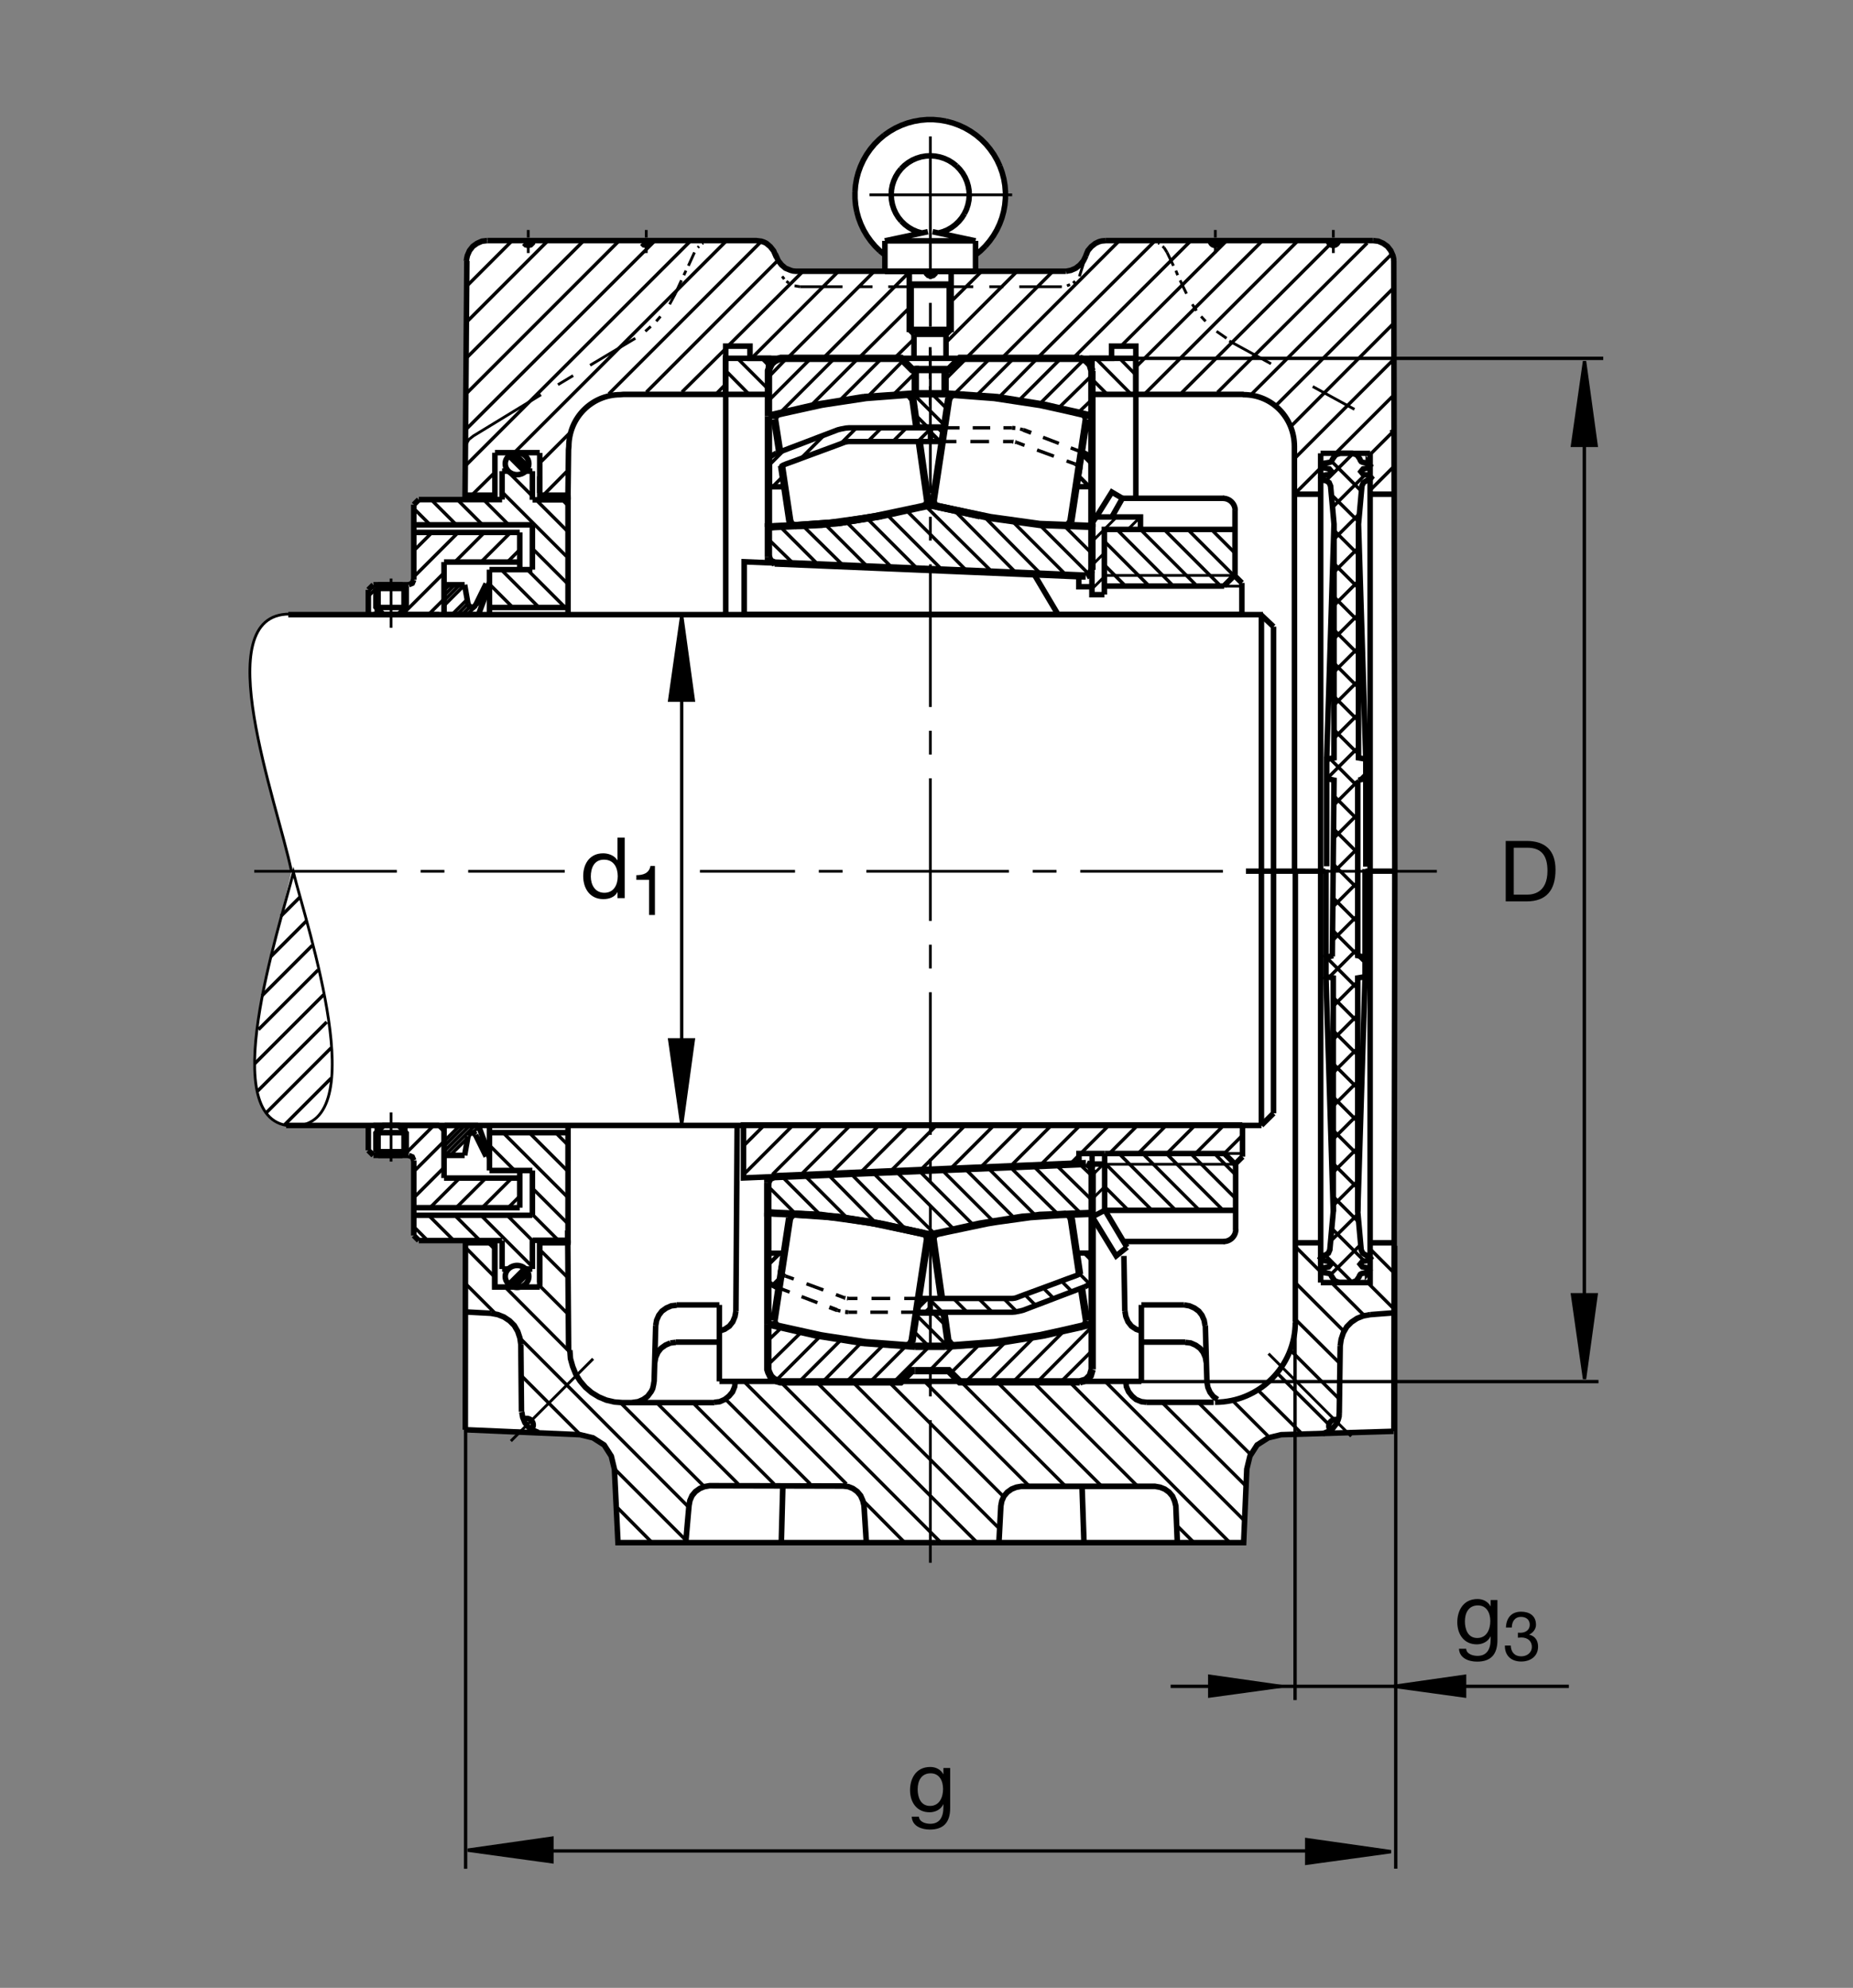 <?xml version="1.0" encoding="utf-8"?>
<!-- Generator: Adobe Illustrator 22.1.0, SVG Export Plug-In . SVG Version: 6.00 Build 0)  -->
<svg version="1.1" id="Ebene_1" xmlns="http://www.w3.org/2000/svg" xmlns:xlink="http://www.w3.org/1999/xlink" x="0px" y="0px"
	 viewBox="0 0 779.529 836.218" style="enable-background:new 0 0 779.529 836.218;" xml:space="preserve">
<rect x="0" y="0" width="779.529" height="836.218" fill="#808080" stroke="none"/>
<style type="text/css">
	.st0{fill:none;}
	.st1{fill:#FFFFFF;}
	.st2{fill-rule:evenodd;clip-rule:evenodd;stroke:#000000;stroke-width:1.165;stroke-miterlimit:10;}
	.st3{fill:none;stroke:#000000;stroke-width:1.165;stroke-miterlimit:10;}
	.st4{fill:none;stroke:#000000;stroke-width:2.329;stroke-miterlimit:10;}
	.st5{fill:none;stroke:#000000;stroke-width:1.165;stroke-miterlimit:10.433;}
	.st6{fill:none;stroke:#000000;stroke-width:2.33;stroke-miterlimit:10.433;}
	.st7{fill:none;stroke:#000000;stroke-width:1.165;stroke-miterlimit:10.433;stroke-dasharray:20,20;}
	.st8{fill:none;stroke:#000000;stroke-width:1.178;stroke-miterlimit:10;}
	.st9{fill:none;stroke:#000000;stroke-width:1.165;stroke-miterlimit:10.433;stroke-dasharray:60,10,10,10;}
	.st10{fill:none;stroke:#000000;stroke-width:2.356;stroke-miterlimit:10;}
	.st11{fill:none;stroke:#000000;stroke-width:2.268;stroke-miterlimit:10.433;}
	.st12{fill:none;stroke:#000000;stroke-width:2.33;stroke-miterlimit:3.864;}
	.st13{fill:none;stroke:#000000;stroke-width:1.165;stroke-miterlimit:10;stroke-dasharray:60,10,10,10;}
	.st14{fill:none;stroke:#000000;stroke-width:0;stroke-miterlimit:10;}
	.st15{fill:none;stroke:#000000;stroke-width:1.417;stroke-miterlimit:3.864;}
	.st16{stroke:#000000;stroke-width:1.417;stroke-miterlimit:3.864;}
	.st17{fill:none;stroke:#000000;stroke-width:3.107;stroke-miterlimit:10;}
	.st18{fill:none;stroke:#000000;stroke-width:2.268;stroke-miterlimit:3.864;}
	.st19{fill:none;stroke:#000000;stroke-width:1.417;stroke-miterlimit:10;}
	.st20{fill:none;stroke:#000000;stroke-width:1.7;stroke-miterlimit:10;}
	.st21{fill:none;stroke:#000000;stroke-width:1.701;stroke-miterlimit:10;stroke-dasharray:60,10,10,10;}
	.st22{fill:none;stroke:#000000;stroke-width:1.701;stroke-miterlimit:10;}
	.st23{fill:none;stroke:#000000;stroke-width:2.268;stroke-miterlimit:10;}
	.st24{fill:none;stroke:#000000;stroke-width:1.417;stroke-miterlimit:10.433;}
</style>
<polygon class="st0" points="0,0 779.529,0 779.529,836.218 0,836.218 0,0 "/>
<path class="st1" d="M121.699,258.054c-34.834,0-5.044,79.766,0.903,108.652c-5.48,25.547-31.945,106.358,0.157,106.358
	l-2.092,0.039l34.522,0.361v10.616l2.124,2.119h14.863l1.487,0.635l0.637,1.484v31.163l2.121,2.089h19.48l-0.171,79.609l48.191,2.08
	l5.454,1.319l4.7,3.008l3.007,4.697l1.316,5.449l1.504,30.947h131.607h131.599l1.318-30.947l1.318-5.449l3.008-4.697l4.698-3.008
	l5.449-1.319l47.373-1.416l0.411-80.273l0.019-311.623l-0.469-100.408v-0.869c-0.088-0.581-0.352-1.468-0.352-1.468l-0.888-2.041
	l-1.407-1.787l-1.787-1.277l-2.041-0.893l-2.227-0.254l-112.549,0.024l-1.582,0.132c-0.479,0.098-1.201,0.337-1.201,0.337
	l-1.416,0.654l-1.787,1.404l-1.406,1.66l-0.888,2.168l-0.498,1.111c-0.166,0.427-0.527,1.06-0.527,1.06l-1.406,1.657l-1.787,1.404
	l-2.041,0.896l-2.168,0.381h-37.88l0.01-6.677l4.345-3.543l3.545-4.866l2.676-4.981l1.66-6.499l0.566-5.293l-0.948-7.422
	l-2.128-5.715l-2.324-4.656l-4.336-4.905l-5.4-4.336l-4.453-2.302l-5.703-1.662l-6.111-0.876l-7.253,0.979l-5.777,1.582
	l-5.725,3.276l-4.834,4.109l-3.645,4.93l-2.894,5.622l-1.813,6.917l-0.047,4.424l-0.054,4.438l1.067,4.715l1.809,4.502l2.729,4.951
	l4.568,4.8l2.336,1.77l0.008,6.718H334.7l-0.063-0.004l-1.082-0.101c-0.403-0.092-1.026-0.276-1.026-0.276l-2.171-0.896
	l-1.658-1.404l-1.404-1.787l-0.893-2.041h-0.127l-0.893-2.041l-1.404-1.787l-1.66-1.404c0,0-0.591-0.332-0.991-0.493l-1.18-0.391
	l-2.168-0.263H204.844l-2.168,0.254l-2.044,0.893l-1.784,1.277l-1.404,1.787l-0.894,2.041c0,0-0.173,1.392-0.227,2.298
	l-0.767,100.447l-19.443-0.042l-2.124,2.122v31.584l-0.637,1.487l-1.487,0.637h-14.863l-2.124,2.122l0.027,10.371
	C154.905,258.228,121.916,258.054,121.699,258.054L121.699,258.054z"/>
<polygon class="st2" points="586.643,185.796 586.008,182.714 586.643,185.796 "/>
<polygon class="st2" points="585.881,182.458 585.638,181.94 585.881,182.458 "/>
<polygon class="st2" points="585.452,181.492 585.071,180.852 585.452,181.492 "/>
<polygon class="st2" points="515.989,142.302 511.77,139.367 515.989,142.302 "/>
<line class="st3" x1="507.18" y1="135.156" x2="505.266" y2="133.115"/>
<polygon class="st2" points="503.352,130.69 501.565,128.01 503.352,130.69 "/>
<polygon class="st2" points="456.819,107.597 454.094,116.27 456.819,107.597 "/>
<line class="st3" x1="452.307" y1="118.31" x2="451.409" y2="119.077"/>
<polygon class="st2" points="450.139,119.714 448.86,120.224 450.139,119.714 "/>
<polygon class="st2" points="483.186,101.211 485.618,101.467 483.186,101.211 "/>
<polygon class="st2" points="487.268,102.233 487.786,102.487 487.268,102.233 "/>
<path class="st3" d="M489.055,103.635l0.645,0.513 M489.7,104.148l1.27,2.041"/>
<polygon class="st2" points="336.563,120.607 334.266,120.224 336.563,120.607 "/>
<line class="st3" x1="331.841" y1="119.077" x2="330.82" y2="118.31"/>
<polygon class="st2" points="329.927,117.419 329.033,116.27 329.927,117.419 "/>
<polygon class="st2" points="300.064,101.211 297.639,101.467 300.064,101.211 "/>
<polygon class="st2" points="295.852,102.233 295.342,102.487 295.852,102.233 "/>
<polygon class="st2" points="294.065,103.635 293.555,104.148 294.065,103.635 "/>
<polygon class="st2" points="284.111,123.542 281.689,128.01 284.111,123.542 "/>
<line class="st3" x1="277.859" y1="133.115" x2="276.072" y2="135.156"/>
<polygon class="st2" points="273.775,137.324 271.479,139.367 273.775,137.324 "/>
<path class="st3" d="M391.563,120.607h-17.866 M367.061,120.607h-5.999 M354.426,120.607h-17.864 M292.151,106.189l-2.551,5.613
	 M288.579,113.845l-0.893,1.914 M286.665,117.927l-2.553,5.616 M271.863,106.442v-3.062 M271.863,102.104v-1.021 M271.863,99.934
	v-3.191 M267.268,142.302l-19.016,11.358 M241.106,157.998l-6.379,3.83 M222.219,106.442v-3.062 M222.219,102.104v-1.021
	 M222.219,99.934v-3.191 M391.563,120.607h17.864 M416.194,120.607h5.869 M428.821,120.607h17.871 M490.969,106.189l2.686,5.613
	 M494.671,113.845l0.771,1.914 M496.457,117.927l2.686,5.616 M511.262,106.442v-3.062 M511.262,102.104v-1.021 M511.262,99.934
	v-3.191 M560.901,106.442v-3.062 M560.901,102.104v-1.021 M560.901,99.934v-3.191"/>
<path class="st4" d="M305.296,150.725v15.186 M121.277,258.559h410.054 M227.07,207.385v-7.019 M477.835,165.91h-18.457v-15.186
	h18.457V165.91L477.835,165.91z M456.77,107.592l0.898-2.171l1.406-1.66l1.777-1.401l1.426-0.657c0,0,0.722-0.237,1.201-0.334
	l1.573-0.134 M577.668,101.211l2.168,0.256l2.041,0.894l1.787,1.274l1.396,1.787l0.898,2.041c0,0,0.254,0.889,0.352,1.467v0.871
	 M204.919,101.211l-2.171,0.256l-2.041,0.894l-1.785,1.274l-1.406,1.787l-0.892,2.041c0,0-0.361,1.384-0.415,2.29 M576.409,207.898
	h10.293 M273.901,101.211l-0.254,1.022l-0.764,0.765l-1.02,0.256l-1.023-0.256l-0.764-0.765 M224.263,101.211l-0.257,1.022
	l-0.767,0.765l-1.02,0.256l-1.021-0.256l-0.764-0.765 M448.382,114.128l2.138-0.41l2.041-0.894l1.788-1.406l1.406-1.658
	c0,0,0.352-0.63,0.527-1.057l0.537-1.075 M326.479,107.592v0.127 M555.549,207.898h-10.967 M577.61,101.211H465.071 M456.77,107.592
	v0.127 M448.352,114.101h-56.79 M586.341,109.76l0.439,256.482 M195.835,208.317h12.373 M227.07,190.412h-18.862"/>
<path class="st5" d="M121.775,258.315c-34.834,0-5.136,79.169,0.811,108.059"/>
<path class="st4" d="M305.296,165.91h17.986v-15.186h-17.986V165.91L305.296,165.91z M196.396,109.76l-0.767,100.447"/>
<polyline class="st3" points="195.967,187.229 197.195,184.919 199.16,183.371 227.578,166.04 "/>
<path class="st4" d="M477.835,209.587v-44.272 M195.745,601.423l0.061-79.707 M208.093,523.747v17.666h18.997 M227.09,539.539
	v-17.823 M238.813,517.625l0.396,50.352 M219.111,565.593l0.264,28.301 M300.527,590.036h-38.774 M275.184,581.365l0.656-23.77
	 M284.243,564.558h18.383 M309.585,551.56l0.525-79.161 M284.639,548.933h17.988 M302.627,548.933v32.168 M302.656,581.101h177.503
	 M480.159,581.101v-32.168 M576.409,553.024l10.371-0.791 M563.802,566.159l-0.391,28.301 M482.395,589.899h28.203 M507.737,581.365
	l-0.664-23.77 M498.674,564.558h-18.516 M498.147,548.933h-17.988 M206.507,552.458l-10.495-0.567 M284.639,549.06l-2.234,0.263
	l-2.1,0.918l-1.839,1.318l-1.316,1.709l-0.918,2.099l-0.393,2.227 M275.127,581.267l-0.183,1.211l-0.368,1.65l-0.608,1.221
	l-1.54,2.05l-1.841,1.318l-2.1,0.918l-3.008,0.42 M300.527,589.899l2.229-0.263l2.102-0.918l1.839-1.445l1.445-1.709l0.918-2.227
	l0.264-2.236 M302.627,559.958l2.232-0.782l1.97-1.318l1.445-1.835l0.918-2.237l0.393-2.227 M284.243,564.685l-2.232,0.263
	 M282.012,564.948l-2.102,0.918l-1.839,1.318l-1.313,1.709l-0.918,2.099l-0.396,2.227 M226.465,602.565l-2.232-0.927l-1.967-1.309
	l-1.445-1.836l-0.918-2.237l-0.396-2.236 M219.111,565.593l-0.393-2.763l-0.918-2.754l-1.445-2.49l-1.967-1.973l-2.366-1.582
	l-2.625-1.045l-2.89-0.527 M473.596,581.101l0.263,2.236l0.918,2.1l1.445,1.836l1.699,1.445l2.237,0.918l2.236,0.263
	 M507.473,573.22l-0.4-2.227l-0.908-2.099l-1.318-1.709l-1.836-1.318l-2.1-0.918l-2.236-0.263 M506.946,557.595l-0.391-2.227
	l-0.918-2.099l-1.318-1.709l-1.836-1.318l-2.1-0.918l-2.217-0.391 M480.188,559.958l-2.236-0.782l-1.963-1.318l-1.445-1.835
	l-0.927-2.237l-0.391-2.227 M507.737,581.365l0.39,2.227l0.918,2.109l1.318,1.699l1.836,1.318 M556.448,603.122l2.236-0.918
	l1.972-1.308l1.435-1.846c0,0,0.263-0.41,0.41-0.684l0.459-1.181l0.362-1.328l0.078-1.406 M563.802,566.159l0.4-2.763l0.918-2.754
	l1.445-2.5l1.963-1.972l2.363-1.573l2.627-1.045l2.891-0.527 M261.914,590.036l-3.416-0.263l-3.413-0.791l-3.152-1.318l-3.02-1.836
	l-2.627-2.237l-2.231-2.617l-1.839-2.891l-1.314-3.282l-0.918-3.281l-0.263-3.545 M195.83,522.8h12.263 M227.09,522.8h11.723
	 M530.706,473.435H120.373"/>
<path class="st6" d="M544.924,556.11c0,18.643-15.117,33.76-33.76,33.76"/>
<line class="st7" x1="517.141" y1="143.44" x2="583.909" y2="179.897"/>
<path class="st4" d="M389.521,114.101l0.254,1.02l0.767,0.764l1.021,0.254l1.018-0.254l0.771-0.764l0.254-1.02l-0.254,1.02
	l-0.771,0.764 M305.296,165.91H262.19l-1.213,0.115c-12.026,0-21.675,9.753-21.675,21.783l-0.134,1.331l-0.229,19.179H227.07
	 M305.296,258.559V145.62h10.21v5.105H467.62v-5.105h10.215v20.29h45.039l0.293,0.115c12.032,0,21.367,9.753,21.367,21.783
	l0.048,178.435 M391.563,114.101h-56.787l-0.063-0.005l-1.079-0.1c-0.406-0.093-1.028-0.279-1.028-0.279l-2.17-0.894l-1.658-1.406
	l-1.403-1.785l-0.894-2.041h-0.127l-0.893-2.044l-1.404-1.787l-1.66-1.401c0,0-0.59-0.332-0.991-0.493l-1.179-0.393l-2.168-0.263
	H205.015"/>
<path class="st6" d="M513.352,101.198c0,1.133-1.026,2.048-2.148,2.048c-1.133,0-2.051-0.915-2.051-2.048 M563.01,101.198
	c0,1.133-1.016,2.048-2.148,2.048s-2.051-0.915-2.051-2.048"/>
<line class="st8" x1="533.655" y1="569.44" x2="568.43" y2="604.206"/>
<path class="st6" d="M559.69,601.667c-0.38-0.479-0.684-1.084-0.684-1.739c0-1.543,1.241-2.783,2.784-2.783
	c0.38,0,0.742,0.078,1.074,0.214"/>
<line class="st8" x1="249.507" y1="571.599" x2="214.912" y2="606.198"/>
<path class="st6" d="M223.65,601.198c0.383-0.479,0.684-1.084,0.684-1.738c0-1.543-1.245-2.784-2.78-2.784
	c-0.384,0-0.747,0.078-1.079,0.215"/>
<line class="st9" x1="604.456" y1="366.518" x2="294.453" y2="366.518"/>
<path class="st4" d="M555.628,539.539h20.762V190.93 M473.196,551.56l-0.391-23.223 M576.409,522.8h10.371 M586.78,366.555
	l-0.401,235.542"/>
<line class="st6" x1="544.924" y1="555.983" x2="544.924" y2="366.555"/>
<path class="st4" d="M545.13,522.8h10.498 M555.589,190.695v348.843"/>
<path class="st10" d="M456.008,648.845l-0.81-23.604 M328.691,648.845l0.635-23.857"/>
<polyline class="st4" points="586.302,602.097 538.977,603.523 533.528,604.841 528.831,607.849 525.823,612.546 524.505,617.995 
	523.186,648.943 391.582,648.943 259.978,648.943 258.474,617.995 257.159,612.546 254.15,607.849 249.451,604.841 243.999,603.523 
	195.806,601.443 "/>
<path class="st10" d="M420.257,648.425l0.782-14.902l0.39-2.071l0.908-2.07l1.426-1.679l1.807-1.299l1.943-0.772l2.197-0.391h56.152
	l2.197,0.391l1.943,0.772l1.807,1.299l1.426,1.679l0.909,2.07l0.517,2.071l0.615,15.107 M364.448,648.63l-0.979-15.352l-0.517-2.08
	l-0.906-2.06l-1.423-1.69l-1.812-1.289l-1.941-0.781l-2.2-0.253l-56.15-0.137l-2.199,0.391l-1.941,0.781l-1.809,1.289l-1.423,1.69
	l-0.905,2.06l-0.389,2.08l-1.35,15.352"/>
<line class="st9" x1="391.392" y1="657.399" x2="391.392" y2="54.746"/>
<line class="st3" x1="574.368" y1="535.505" x2="576.018" y2="533.865"/>
<path class="st4" d="M560.891,509.675l-3.086-98.809 M560.168,536.638l0.108,0.41 M574.27,402.656v-37.063 M571.185,509.675
	l3.085-98.809 M557.805,365.776v36.88"/>
<line class="st3" x1="571.594" y1="328.173" x2="574.582" y2="325.188"/>
<path class="st4" d="M561.204,220.515l-3.096,98.806 M560.481,193.547l0.098-0.412 M574.582,327.534v37.06 M571.497,220.515
	l3.085,98.806 M558.108,364.414v-36.88 M571.497,328.173l3.085-0.639v-8.213l-3.085-0.515v-98.291l1.435-16.06l0.615-1.438
	l1.338-0.826l1.133-0.205l0.83-1.03l-0.83-0.925l-2.568-0.515l-0.928-1.13l0.928-1.133l2.158-0.412l0.82-1.028l-0.82-1.03v0.102
	l-2.363-0.413l-0.616-0.307l-0.42-0.618l-0.097-0.412l-1.24-1.748l-1.954-0.722h-2.568h-2.578l-1.953,0.722l-1.24,1.748
	l-0.508,1.031l-0.615,0.307l-2.374,0.413l-0.82,0.928l0.82,1.028l2.159,0.412l0.927,1.133l-0.927,1.13l-2.568,0.515l-0.82,0.925
	l0.82,1.03l1.133,0.205l1.338,0.826l0.615,1.438l1.445,16.06v98.291l-3.096,0.515v8.213l3.096,0.639l-0.723,74.175 M571.185,328.444
	v73.572l3.085,0.639v8.211l-3.085,0.518v98.291l1.435,16.055l0.625,1.445l1.337,0.82l1.133,0.205l0.82,1.026l-0.82,0.927
	l-2.578,0.517l-0.928,1.133l0.928,1.133l2.158,0.41l0.83,1.026l-0.83,1.035V535.3l-2.363,0.411l-0.616,0.313l-0.41,0.615
	l-0.107,0.41l-1.231,1.748l-1.963,0.723h-2.568h-2.579l-1.953-0.723l-1.23-1.748l-0.518-1.025l-0.615-0.313l-2.374-0.411
	l-0.82-0.927l0.82-1.026l2.168-0.41l0.928-1.133l-0.928-1.133l-2.578-0.517l-0.82-0.927l0.82-1.026l1.133-0.205l1.338-0.82
	l0.615-1.445l1.445-16.055v-98.291l-3.086-0.518v-8.211l3.086-0.639"/>
<line class="st11" x1="576.409" y1="190.695" x2="555.549" y2="190.695"/>
<path class="st4" d="M530.647,473.366l5.098-5.049 M535.745,468.317V263.608 M530.354,258.523l5.391,5.088"/>
<line class="st6" x1="530.657" y1="258.848" x2="530.657" y2="473.415"/>
<path class="st4" d="M227.07,210.261v-19.705 M208.193,210.156v-19.712"/>
<line class="st6" x1="238.972" y1="208.332" x2="238.972" y2="210.261"/>
<path class="st4" d="M176.189,210.166h35.035 M157.029,258.557h27.757 M186.804,236.442v22.1 M187.063,258.557h14.021"/>
<line class="st9" x1="164.509" y1="264.074" x2="164.509" y2="243.378"/>
<path class="st4" d="M238.916,255.551h-33.003 M205.913,239.626h18.049 M223.962,239.626v-18.846 M218.655,223.967v15.652
	 M218.655,236.442h-31.851 M174.065,223.967h44.59 M211.223,198.186v11.98 M205.913,239.626v19.111 M171.941,245.998h-14.863
	 M158.14,247.536h12.739"/>
<line class="st5" x1="169.395" y1="246.049" x2="169.395" y2="257.09"/>
<line class="st4" x1="170.879" y1="255.551" x2="158.14" y2="255.551"/>
<line class="st5" x1="159.626" y1="257.09" x2="159.626" y2="246.049"/>
<path class="st4" d="M169.341,245.817l1.538,1.538v8.018l-3.184,3.183h-6.372l-3.184-3.183v-8.018 M158.14,247.536l1.54-1.538h9.66
	 M157.078,245.998l-2.124,2.122 M154.954,248.12v10.617 M159.626,257.09v1.648 M169.395,257.09v1.648 M171.941,245.998l1.487-0.64
	l0.637-1.487 M196.89,254.172l0.796,1.114l1.382,0.213l1.06-0.904 M174.065,212.287l2.124-2.121 M223.962,198.186v12.07V198.186
	L223.962,198.186z M223.962,220.781h-49.897"/>
<path class="st5" d="M170.879,255.551v3.186 M170.879,247.536v-1.538 M158.14,255.551v3.186 M158.14,247.536v-1.538"/>
<path class="st4" d="M186.804,245.998h8.653 M195.457,245.998l1.433,8.12 M200.076,254.594l4.458-9.077 M204.534,245.517l1.38,0.481
	 M205.913,245.998l-4.639,12.568 M174.065,243.872v-31.584 M224.033,210.261h14.926l0.008,48.476 M213.962,198.186h-2.739
	 M223.962,198.186h-2.754"/>
<path class="st12" d="M212.549,195.065c0-2.554,2.221-4.621,4.966-4.621c2.744,0,4.965,2.068,4.965,4.621
	c0,2.551-2.222,4.62-4.965,4.62C214.77,199.685,212.549,197.617,212.549,195.065L212.549,195.065z"/>
<path class="st4" d="M227.07,521.755v19.707 M208.193,521.862v19.707"/>
<line class="st6" x1="238.972" y1="523.679" x2="238.972" y2="521.755"/>
<path class="st4" d="M176.189,521.853h35.035 M157.029,473.454h27.757 M186.804,495.573v-22.099 M187.063,473.454h14.021"/>
<line class="st9" x1="164.509" y1="467.947" x2="164.509" y2="488.64"/>
<path class="st4" d="M238.916,476.462h-33.003 M205.913,492.39h18.049 M223.962,492.39v18.838 M218.655,508.044v-15.645
	 M218.655,495.573h-31.851 M174.065,508.044h44.59 M211.223,533.826v-11.973 M205.913,492.39v-19.112 M171.941,486.023h-14.863
	 M158.14,484.48h12.739"/>
<line class="st5" x1="169.395" y1="485.964" x2="169.395" y2="474.929"/>
<line class="st4" x1="170.879" y1="476.462" x2="158.14" y2="476.462"/>
<line class="st5" x1="159.626" y1="474.929" x2="159.626" y2="485.964"/>
<path class="st4" d="M169.341,486.198l1.538-1.543v-8.008l-3.184-3.193h-6.372l-3.184,3.193v8.008 M158.14,484.48l1.54,1.543h9.66
	 M157.078,486.023l-2.124-2.129 M154.954,483.894v-10.616 M159.626,474.929v-1.651 M169.395,474.929v-1.651 M171.941,486.023
	l1.487,0.635l0.637,1.484 M186.804,475.398l-1.914-1.914 M196.89,477.849l0.796-1.123l1.382-0.205l1.06,0.898 M174.065,519.724
	l2.124,2.129 M223.962,533.826v-12.06V533.826L223.962,533.826z M223.962,511.228h-49.897"/>
<path class="st5" d="M170.879,476.462v-3.183 M170.879,484.48v1.543 M158.14,476.462v-3.183 M158.14,484.48v1.543"/>
<path class="st4" d="M186.804,486.023h8.653 M195.457,486.023l1.433-8.125 M200.076,477.419l4.458,9.082 M204.534,486.501
	l1.38-0.479 M205.913,486.023l-4.639-12.578 M174.065,488.142v31.582 M224.033,521.755h14.926l0.008-48.477 M213.962,533.826h-2.739
	 M223.962,533.826h-2.754"/>
<path class="st12" d="M212.549,536.951c0-2.549,2.221-4.619,4.966-4.619c2.744,0,4.965,2.07,4.965,4.619s-2.222,4.619-4.965,4.619
	C214.77,541.569,212.549,539.5,212.549,536.951L212.549,536.951z"/>
<path class="st5" d="M123.44,473.649c-33.671,0-5.749-83.759,0-106.679C129.187,389.89,157.109,473.649,123.44,473.649
	L123.44,473.649z"/>
<path class="st11" d="M524.143,366.464h33.438 M574.456,366.464h12.188"/>
<line class="st13" x1="425.793" y1="81.963" x2="357.244" y2="81.963"/>
<path class="st3" d="M383.906,119.504v20.445 M398.743,119.504v20.445"/>
<path class="st4" d="M392.31,97.478l18.083,3.842 M410.393,101.32v5.938 M410.393,107.258v6.968 M410.393,114.226h-38.133
	 M372.261,114.226v-6.968 M372.261,107.258v-5.938 M372.261,101.32l18.095-3.842 M387.835,98.005l-1.948-0.542l-1.863-0.791
	l-1.76-1.013l-1.614-1.216l-1.453-1.409 M379.197,93.035l-1.275-1.57l-1.072-1.731l-0.835-1.831l-0.616-1.938l-0.368-1.978
	l-0.129-2.024 M374.902,81.963l0.115-1.995l0.366-1.965l0.603-1.893l0.82-1.819l1.043-1.716l1.23-1.555 M379.08,71.021l1.423-1.407
	l1.57-1.215l1.716-1.028l1.831-0.808l1.906-0.586l1.966-0.337l1.997-0.103l1.98,0.147l1.963,0.381l1.895,0.615l1.816,0.837
	l1.689,1.057l1.553,1.245 M402.385,69.819l1.387,1.436l1.211,1.584l1.006,1.731l0.791,1.833l0.556,1.907l0.332,1.965l0.088,1.995
	l-0.166,1.992l-0.4,1.953l-0.625,1.892l-0.869,1.802 M405.696,89.91l-1.064,1.687l-1.27,1.54l-1.445,1.377l-1.602,1.189
	l-1.729,0.999l-1.845,0.761l-1.924,0.542 M410.393,107.258l2.138-1.76l1.983-1.949 M414.514,103.549l1.787-2.112l1.612-2.258
	l1.406-2.39l1.191-2.51l0.967-2.593l0.732-2.671l0.498-2.729l0.254-2.769l0.01-2.773l-0.215-2.757l-0.468-2.742l-0.704-2.671
	l-0.938-2.61 M420.647,69.965l-1.162-2.522l-1.377-2.407l-1.592-2.271l-1.768-2.144l-1.963-1.966l-2.119-1.789l-2.266-1.582
	l-2.393-1.392l-2.529-1.174l-2.588-0.954l-2.685-0.718 M398.206,51.047l-2.725-0.483l-2.763-0.249h-2.783l-2.759,0.249l-2.727,0.483
	l-2.685,0.718l-2.596,0.954l-2.522,1.174l-2.39,1.392l-2.273,1.582 M371.982,56.868l-2.111,1.789l-1.966,1.966l-1.775,2.144
	l-1.585,2.271l-1.377,2.407l-1.159,2.522l-0.938,2.61l-0.703,2.671l-0.471,2.742l-0.219,2.757 M359.678,80.744l0.014,2.773
	l0.249,2.769l0.498,2.729 M360.439,89.016l0.735,2.671l0.967,2.593l1.189,2.51l1.408,2.39l1.612,2.258l1.789,2.112l1.98,1.949
	 M370.12,105.498l2.141,1.76 M372.261,101.32h38.133 M400.129,114.226v24.346h-17.603v-24.346 M382.527,119.504h17.603
	 M382.527,138.572l2.054,2.051"/>
<polyline class="st6" points="384.581,140.622 398.069,140.622 400.129,138.572 "/>
<polyline class="st14" points="392.31,97.478 391.323,97.375 390.344,97.478 "/>
<path class="st6" d="M384.495,140.684v9.997 M397.971,140.705v9.976"/>
<line class="st9" x1="106.953" y1="366.518" x2="237.578" y2="366.518"/>
<path class="st15" d="M139.322,440.788l-27.368,27.363 M207.876,525.242l-2.307-2.315 M137.447,429.909l-29.031,29.023
	 M136.197,418.403l-29.031,29.026 M133.818,408.024l-25.09,25.088 M131.374,397.712l-21.084,21.084 M128.931,387.399l-15,15
	 M126.174,377.4l-7.971,7.971 M139.322,453.542l-19.556,19.561 M202.339,511.237l21.472,21.474 M206.169,482.028l10.371,10.371
	 M223.984,499.841l15.132,15.137 M224.189,511.062l10.605,10.606 M213.354,511.237l10.735,10.742 M191.326,511.237l10.53,10.537
	 M180.063,510.993l10.64,10.634 M174.512,516.453l5.318,5.322 M204.297,495.661l-12.32,12.314 M193.421,495.524l-12.456,12.452
	 M186.758,491.169l-12.595,12.597 M186.68,480.232l-12.595,12.598 M182.422,473.483l-11.673,11.67 M203.818,485.105l1.328-1.328
	 M203.128,483.659l1.404-1.396 M202.436,482.224l1.517-1.523 M201.714,480.808l1.663-1.66 M198.804,476.569l2.641-2.637
	 M187.202,486.042l12.768-12.773 M186.797,484.304l10.974-10.967 M186.826,482.146l8.82-8.819 M220.547,533.25l-6.682,6.68
	 M221.34,533.943l-6.709,6.709 M221.943,534.821l-6.34,6.338 M222.363,535.886l-5.608,5.606 M189.365,486.013l7.381-7.383
	 M193.32,473.591l-6.492,6.495 M327.031,109.736l-55.115,55.237 M256.103,165.732l64.131-64.131 M305.076,101.833L216.49,190.29
	 M195.708,196.02l94.314-94.187 M274.966,101.833l-79.104,78.977 M195.969,165.776l63.943-63.943 M244.983,101.833l-49.038,49.038
	 M195.925,135.837l34.004-34.003 M214.873,101.833l-18.835,18.833 M306.292,145.529l31.045-30.921 M352.266,114.609l-36.023,36.023
	 M331.25,150.681l36.069-36.072 M382.891,114.094l-35.779,35.779 M361.682,150.232l20.769-20.645 M413.059,114.035l-12.978,12.854
	 M397.971,144.052l30.352-30.354 M443.108,113.972l-36.777,36.778 M422.307,149.824l47.988-47.99 M485.354,101.833l-48.974,48.848
	 M451.409,150.708l49.004-48.874 M515.461,101.833l-43.818,43.696 M477.815,154.414l52.705-52.581 M545.452,101.833l-64.014,64.006
	 M497.073,165.261l63.427-63.428 M575.149,102.238L512.2,165.061 M525.95,166.367l59.599-59.594 M586.174,121.201l-49.688,49.687
	 M543.049,179.382l43.125-43.252 M586.174,151.311l-41.719,41.716 M561.702,190.837l24.473-24.472 M586.174,181.421l-9.688,9.685
	 M586.487,196.135l-10.352,10.344 M286.87,164.949l18.403-18.274 M305.322,161.552l-4.243,4.37 M238.965,197.802l-10.491,10.613
	 M208.184,198.723l-9.742,9.614 M544.797,207.617l10.909-10.91 M459.378,159.47l6.631,6.626 M475.94,165.923l-14.922-15.051
	 M471.125,150.871l6.709,6.84 M226.887,194.951l12.681-12.68 M315.24,165.986l-10.105-10.234 M310.251,150.761l13.03,13.03
	 M323.203,153.608l-2.72-2.847 M227.161,540.993l11.897,11.895 M239.087,537.693l-11.86-11.856 M208.533,552.683l-12.627-12.627
	 M239.536,568.591l-27.002-27.129 M310.547,624.255l-34.309-34.19 M261.013,590.065l35.205,35.206 M290.171,634.451l-71.342-71.474
	 M219.453,578.826l25.059,25.058 M258.457,617.829l30.527,30.527 M291.46,590.065l34.18,34.19 M340.865,624.255l-35.718-35.723
	 M313.206,581.375l42.88,42.88 M395.471,648.542l-67.041-67.168 M343.523,581.375l67.173,67.168 M419.797,642.419l-61.049-61.045
	 M373.97,581.375l47.702,47.695 M433,625.173l-43.809-43.798 M273.948,648.542l-14.964-15.088 M363.193,631.355l17.056,17.188
	 M404.417,581.375l43.809,43.798 M463.254,624.987l-43.74-43.613 M434.729,581.375l43.623,43.613 M488.967,590.065l34.961,34.834
	 M526.028,611.774l-21.836-21.709 M544.924,539.597l20.625,20.615 M555.471,534.909l-10.508-10.498 M523.235,639.431l-58.056-58.056
	 M449.954,581.375l67.051,67.168 M529.094,584.655l18.711,18.584 M558.987,599.196l-22.08-21.953 M533.372,604.03l-15.03-15.029
	 M544.866,554.899l18.731,18.594 M563.342,588.454l-20.566-20.556 M574.231,553.679l-14.179-14.19 M575.315,539.529l11.026,11.026
	 M586.282,535.28l-9.776-9.775 M494.983,641.618l6.973,6.973 M208.203,537.263l-12.231-12.364 M561.204,223.088l10.293,10.29
	 M560.071,208.059l11.523,11.426 M560.168,194.063l12.559,12.556 M574.68,194.677l1.651,1.648 M558.42,194.577l-1.953,1.953
	 M557.805,202.192l11.425-11.423 M560.579,213.413l13.691-13.691 M561.204,226.792l10.703-10.705 M559.456,319.116l12.041,12.041
	 M561.204,306.97l10.293,10.293 M573.45,319.116l1.132,1.236 M561.204,292.971l10.293,10.296 M561.204,278.974l10.293,10.293
	 M561.204,264.978l10.293,10.293 M561.204,251.081l10.293,10.293 M561.204,237.085l10.293,10.29 M561.204,240.688l10.293-10.296
	 M561.204,254.685l10.293-10.293 M561.204,268.681l10.293-10.29 M561.204,282.68l10.293-10.293 M561.204,296.574l10.293-10.293
	 M561.204,310.573l10.293-10.293 M559.661,319.116l-1.553,1.543 M571.497,314.277l-13.389,13.382 M560.735,367.255l10.313-10.31
	 M560.891,381.328l10.293-10.291 M560.891,395.327l10.293-10.293 M571.185,401.914l-10.293-10.293 M560.891,377.724l10.293,10.293
	 M560.803,363.457l10.341,10.337 M561.204,348.859l9.941,9.944 M561.204,334.863l10.293,10.293 M571.497,328.276l-10.293,10.293
	 M561.204,352.463l10.293-10.293 M559.143,411.074l12.041-12.043 M560.891,423.22l10.293-10.293 M573.138,411.074l1.132-1.235
	 M560.891,437.214l10.293-10.293 M560.891,451.218l10.293-10.302 M560.891,465.212l10.293-10.292 M560.891,461.501l10.293,10.293
	 M560.891,447.507l10.293,10.293 M560.891,433.611l10.293,10.293 M560.891,419.616l10.293,10.293 M571.185,415.913l-13.379-13.382
	 M571.282,402.016L574.27,405 M560.891,479.108l10.293-10.293 M560.891,493.103l10.293-10.293 M560.891,507.097l10.293-10.293
	 M559.758,522.126l11.523-11.426 M559.866,536.13l12.549-12.559 M560.276,516.774l13.681,13.692 M560.891,503.396l10.703,10.703
	 M560.891,489.499l10.293,10.293 M560.891,475.505l10.293,10.293 M557.493,527.995l11.425,11.425 M214.011,220.774l-10.249-10.249
	 M215.493,255.3l-9.305-9.304 M181.016,220.82l-6.907-6.904 M192.161,220.952l-10.605-10.605 M202.996,220.774l-10.735-10.735
	 M238.213,233.962l-26.885-26.884 M238.85,223.586l-13.46-13.462 M238.828,212.548l-2.307-2.305 M173.828,231.919l7.883-7.886
	 M174.202,242.556l18.523-18.523 M191.228,236.545l12.595-12.595 M202.163,236.623l12.598-12.598 M213.672,236.218l4.91-4.912
	 M189.075,246.071l-2.165,2.165 M191.208,246.071l-4.235,4.234 M193.342,246.071l-6.494,6.494 M195.477,246.071l-8.66,8.662
	 M196.519,252.18l-6.504,6.501 M196.863,253.967l-4.778,4.778 M197.676,255.29l-3.391,3.388 M203.943,251.157l-7.534,7.532
	 M205.234,247.732l-3.361,3.362 M205.137,245.695l-1.382,1.382 M220.547,198.764l-6.682-6.68 M221.34,198.074l-6.709-6.707
	 M221.943,197.192l-6.34-6.337"/>
<path class="st15" d="M222.363,196.128l-5.608-5.608 M223.828,208.562l-10-9.997 M239.075,245.837l-14.688-14.687 M226.736,255.524
	l-15.805-15.803 M237.749,255.524l-16.113-16.11 M169.509,258.266l17.132-17.131 M180.447,258.342l6.096-6.098 M158.264,258.493
	l1.409-1.407 M155.078,250.669l2.954-2.957 M215.234,495.661l-12.32,12.314 M218.652,503.181l-4.8,4.795 M222.734,476.56
	l16.094,16.093 M211.641,476.482l27.217,27.217 M233.828,476.56l5.156,5.156 M384.38,142.712l-8.252,8.128 M558.206,778.62H213.203
	 M195.865,600.925V786.11 M587.17,524.05v262.031"/>
<polygon points="616.833,704.343 616.833,714.265 581.399,709.392 616.833,704.343 "/>
<line class="st15" x1="659.993" y1="709.382" x2="492.473" y2="709.382"/>
<polygon points="508.21,714.265 543.645,709.392 508.21,704.343 508.21,714.265 "/>
<line class="st15" x1="544.807" y1="555.056" x2="544.807" y2="715.154"/>
<g>
	<g>
		<g>
			<path d="M629.946,689.938c0,5.986-2.744,9.05-8.551,9.05c-3.456,0-7.447-1.389-7.625-5.416h3.028
				c0.143,2.209,2.779,2.993,4.775,2.993c3.955,0,5.522-2.85,5.522-6.983v-1.211h-0.071c-0.998,2.245-3.42,3.349-5.736,3.349
				c-5.487,0-8.23-4.311-8.23-9.335c0-4.347,2.138-9.727,8.516-9.727c2.316,0,4.382,1.033,5.487,3.064h-0.036h0.071v-2.636h2.85
				V689.938z M626.953,681.922c0-3.242-1.425-6.591-5.238-6.591c-3.884,0-5.451,3.171-5.451,6.698c0,3.314,1.211,7.019,5.202,7.019
				S626.953,685.378,626.953,681.922z"/>
		</g>
	</g>
</g>
<g>
	<g>
		<g>
			<path d="M638.551,686.818c0.378,0.029,0.727,0.029,1.075,0.029c2.093,0,3.924-1.134,3.924-3.372c0-2.151-1.57-3.314-3.663-3.314
				c-2.703,0-3.866,2.064-3.895,4.476h-2.471c0.145-3.924,2.238-6.657,6.366-6.657c3.575,0,6.279,1.715,6.279,5.523
				c0,1.802-1.279,3.372-2.849,4.099v0.058c2.5,0.552,3.721,2.529,3.721,5c0,4.128-3.227,6.279-7.093,6.279
				c-4.186,0-6.947-2.471-6.86-6.715h2.471c0.087,2.674,1.57,4.535,4.389,4.535c2.413,0,4.476-1.483,4.476-3.982
				c0-2.587-1.947-3.953-4.389-3.953c-0.494,0-1.017,0.029-1.483,0.087V686.818z"/>
		</g>
	</g>
</g>
<polygon class="st16" points="549.714,783.796 585.149,778.923 549.714,773.874 549.714,783.796 "/>
<polygon class="st16" points="232.2,773.249 232.2,783.171 196.768,778.298 232.2,773.249 "/>
<g>
	<g>
		<g>
			<path d="M399.726,760.578c0,5.986-2.744,9.05-8.551,9.05c-3.456,0-7.447-1.39-7.625-5.416h3.028
				c0.142,2.209,2.779,2.993,4.775,2.993c3.955,0,5.522-2.85,5.522-6.983v-1.211h-0.071c-0.998,2.245-3.42,3.349-5.736,3.349
				c-5.487,0-8.23-4.311-8.23-9.335c0-4.347,2.138-9.727,8.516-9.727c2.316,0,4.382,1.033,5.487,3.064h-0.036h0.071v-2.636h2.85
				V760.578z M396.734,752.562c0-3.242-1.425-6.592-5.237-6.592c-3.884,0-5.451,3.171-5.451,6.698c0,3.314,1.211,7.019,5.202,7.019
				S396.734,756.018,396.734,752.562z"/>
		</g>
	</g>
</g>
<g>
	<g>
		<g>
			<path d="M262.801,377.803h-3.029v-2.494h-0.071c-0.998,2.031-3.349,2.922-5.879,2.922c-5.665,0-8.48-4.489-8.48-9.691
				c0-5.202,2.779-9.584,8.408-9.584c1.888,0,4.596,0.713,5.95,2.886h0.071v-9.477h3.029V377.803z M254.25,375.558
				c4.062,0,5.629-3.492,5.629-6.948c0-3.634-1.639-6.983-5.808-6.983c-4.133,0-5.522,3.527-5.522,7.126
				C248.55,372.209,250.331,375.558,254.25,375.558z"/>
		</g>
	</g>
</g>
<g>
	<g>
		<g>
			<path d="M275.519,384.89h-2.471v-14.766H267.7v-1.977c2.82,0,5.378-0.756,5.93-3.866h1.89V384.89z"/>
		</g>
	</g>
</g>
<line class="st15" x1="286.783" y1="272.107" x2="286.783" y2="454.108"/>
<polygon class="st16" points="671.462,187.363 666.589,151.931 661.54,187.363 671.462,187.363 "/>
<polygon class="st16" points="661.54,544.665 671.462,544.665 666.589,580.095 661.54,544.665 "/>
<path class="st15" d="M666.506,169.899v391.25 M476.223,150.747h198.233 M449.485,581.189h222.969"/>
<g>
	<g>
		<g>
			<path d="M633.431,353.75h8.729c7.839,0,12.221,3.919,12.221,12.114c0,8.516-3.741,13.325-12.221,13.325h-8.729V353.75z
				 M636.816,376.339h5.63c2.316,0,8.551-0.641,8.551-10.012c0-6.057-2.245-9.727-8.48-9.727h-5.701V376.339z"/>
		</g>
	</g>
</g>
<polygon class="st16" points="291.66,294.519 286.79,259.086 281.741,294.519 291.66,294.519 "/>
<polygon class="st16" points="281.741,437.429 291.66,437.429 286.79,472.858 281.741,437.429 "/>
<path class="st3" d="M464.592,242.061h54.961 M391.318,170.368v-7.852 M391.318,159.378v-2.618 M391.318,153.882v-7.852
	 M459.612,237.587l5.234-5.234 M459.612,227.646l10.049-10.059 M458.118,221.662l1.308,1.309"/>
<path class="st4" d="M522.435,258.523v-13.306 M522.435,245.217l-2.881-2.878 M519.553,242.063v-19.351h-54.961v22.505
	 M464.592,245.217v4.895 M464.592,250.163h-5.234v-30.068l1.836-2.62h18.584v5.236 M467.737,217.475l4.443-7.852h42.793
	 M519.553,214.567v8.144 M514.974,246.548h-50.381"/>
<line class="st5" x1="522.2" y1="246.563" x2="513.352" y2="246.563"/>
<polyline class="st4" points="472.18,209.624 467.737,207.009 461.194,217.475 "/>
<path class="st17" d="M323.271,234.226l0.787,1.833l1.831,0.783 M325.889,236.843l130.852,5.496 M456.926,242.285l1.572-0.786
	l0.792-1.57 M459.358,175.08v-19.106 M459.358,155.974l-0.781-2.615l-1.836-1.833l-2.618-0.786 M454.123,150.74h-50.244
	l-4.707,4.712H397.6v10.208 M397.6,165.659l20.673,1.57l20.674,3.14 M438.948,170.368l20.41,4.712 M323.271,175.08l20.413-4.712
	 M343.684,170.368l20.676-3.14l20.674-1.57 M385.034,165.659h6.284h6.282 M397.6,155.451h-12.566 M325.865,176.389l0.264-1.309
	l1.308-1.048 M455.168,174.033l-17.793-3.925l-17.793-2.879l-18.32-1.309 M381.609,165.92l1.309,0.522l0.786,1.309 M399.143,167.751
	l0.791-1.309l1.299-0.522 M381.633,165.92l-18.32,1.309 M363.313,167.229l-17.795,2.879l-17.798,3.925 M455.413,174.033l1.308,1.048
	l0.263,1.309 M456.985,176.389l-6.543,43.181 M450.442,219.309l-0.791,1.309l-1.309,0.523 M334.526,221.14l18.318-1.306
	l17.796-2.881 M323.271,236.843v-2.617 M459.358,221.662V175.08 M323.271,221.662V175.08"/>
<path class="st6" d="M519.612,214.743c0-2.818-2.285-5.103-5.098-5.103 M519.612,241.76l-4.638,4.641"/>
<path class="st4" d="M456.526,242.334l-143.46-6.014v22.202h209.289 M434.905,241.34l10.468,17.622"/>
<polyline class="st6" points="453.84,242.404 453.84,246.816 459.172,246.816 "/>
<path class="st17" d="M412.229,216.953l-17.793-3.926l-0.947-0.4l-0.625-0.644l-0.263-1.312l6.543-43.181 M385.034,165.659v-10.208
	h-1.309l-4.71-4.712h-50.51l-1.44,0.442l-1.333,0.696l-1.218,1.13l-0.871,1.797l-0.372,1.17v19.106"/>
<line class="st3" x1="459.573" y1="247.57" x2="464.807" y2="242.336"/>
<path class="st17" d="M459.358,239.721v-18.059l-1.045-0.261l-20.938-0.784l-20.673-2.878l-24.073-5.056l-1.189-0.086l-1.423,0.114
	l-23.823,5.027l-20.676,2.878l-19.573,0.906l-1.386,0.122h-1.307v12.559 M328.016,190.217l-2.151-13.828 M383.953,167.49
	l1.755,12.461 M386.741,185.923l3.506,24.748l-0.149,1.114l-0.638,0.755l-1.047,0.488l-17.795,3.926l-17.796,2.881l-17.993,1.259
	l-0.898-0.117l-0.667-0.232l-0.666-0.725l-0.379-1.131l-3.445-23.042"/>
<path class="st15" d="M509.592,222.712l9.941,9.944 M519.505,242.565l-19.854-19.854 M489.7,222.712l23.564,23.56 M503.323,246.272
	l-23.565-23.56 M469.817,222.712l23.555,23.56 M483.166,246.272l-18.584-18.589 M464.582,237.627l8.643,8.645 M323.337,158.591
	l7.591-7.852 M341.133,150.74l-17.796,17.798 M328.049,173.772l23.03-23.032 M361.025,150.74l-19.892,19.89 M353.435,168.274
	l17.534-17.535 M379.866,151.787l-14.915,15.181 M375.94,165.92l9.16-9.16 M397.659,159.638l8.906-8.899 M416.507,150.74
	l-14.922,14.919 M411.008,166.182l15.44-15.442 M436.399,150.74l-16.23,16.489 M428.801,168.274l17.539-17.535 M455.921,151.367
	l-18.477,18.479 M445.559,171.416l13.867-13.609 M459.426,168.015l-5.762,5.495 M437.18,220.617l20.889,20.884 M459.426,232.917
	l-11.513-11.516 M448.498,241.882l-22.568-22.573 M414.153,217.475l23.574,23.835 M427.405,240.932l-26.123-26.387 M389.358,212.837
	l27.978,27.717 M406.653,240.073l-25.215-25.213 M373.326,216.691l23.034,23.03 M386.438,239.751l-21.487-21.49 M356.052,219.57
	l19.09,19.09 M365.083,238.545l-17.93-17.928 M337.734,221.14l17.288,17.031 M344.204,237.558l-16.155-16.157 M323.34,226.897
	l10.425,10.166 M397.219,178.732l-12.573-12.571 M398.274,171.887l-5.723-5.725 M390.186,179.604l-5.167-5.166"/>
<polyline class="st18" points="453.352,195.63 453.977,196.018 454.26,196.572 454.241,197.128 452.815,204.736 459.28,204.736 
	459.28,192.52 457.864,191.464 456.272,190.632 453.772,189.69 "/>
<path class="st19" d="M438.782,183.972l6.66,2.554 M450.442,188.41l3.33,1.28 M448.704,193.908l3.544,1.275 M443.362,191.909
	l-7.08-2.607"/>
<line class="st18" x1="454.817" y1="190.078" x2="453.938" y2="195.9"/>
<line class="st20" x1="452.248" y1="195.183" x2="453.352" y2="195.63"/>
<path class="st19" d="M397.698,179.973h5.967 M409.211,179.973h7.363 M422.122,179.973h3.682"/>
<line class="st21" x1="430.452" y1="180.805" x2="433.782" y2="182.082"/>
<path class="st19" d="M431.008,187.356l-3.545-1.331 M425.94,185.747h-3.955 M416.086,185.747h-7.841 M402.346,185.747h-5.635"/>
<line class="st21" x1="425.803" y1="179.973" x2="427.122" y2="180.085"/>
<line class="st19" x1="429.133" y1="180.473" x2="430.452" y2="180.805"/>
<path class="st21" d="M425.94,185.747l0.42,0.056 M427.053,185.915l0.41,0.109"/>
<path class="st18" d="M399.211,166.655l-0.762-0.755l0.029-0.014l-6.99-0.02l-7.243,0.074l-0.528,0.757l1.956,12.402l0.547,0.505
	l10.794,0.002l0.41-0.388l1.816-12.576 M385.657,179.108v0.86 M391.426,179.973v5.747"/>
<line class="st20" x1="395.842" y1="185.708" x2="396.839" y2="180.014"/>
<path class="st18" d="M391.465,185.747h4.914 M391.411,179.973h-8.501h-3.677h-5.552h-7.358h-5.552h-3.676l-1.319,0.113
	l-2.014,0.388l-1.318,0.332l-3.333,1.277l-4.995,1.889l-6.663,2.554l-4.997,1.885l-3.333,1.28l-2.498,0.942 M328.862,197.253
	l-0.086-0.729l0.139-0.506l0.625-0.388l1.109-0.447l3.54-1.275l5.345-1.999l7.08-2.607l5.273-1.945l3.543-1.331l0.415-0.109
	l0.693-0.113l0.415-0.056h3.957h5.898h7.842h5.901h3.886h7.09 M397.366,179.973h-5.954 M328.884,197.253l1.336,7.535h-6.577v-12.322
	 M323.643,192.52l1.386-1.055l1.596-0.833"/>
<line class="st15" x1="330.102" y1="204.55" x2="329.766" y2="204.753"/>
<path class="st19" d="M365.061,185.747l5.632-5.632 M375.581,185.747l5.632-5.632 M386.103,185.747l5.303-5.303 M353.464,186.824
	l6.712-6.709 M336.814,192.954l9.939-9.941 M323.809,195.439l5.632-5.633 M324.966,204.799l4.309-4.307"/>
<path class="st22" d="M391.406,181.77l4.055,4.06 M394.719,180.029l1.904,1.907 M454.7,190.634l4.473,4.473 M453.704,200.161
	l4.473,4.473"/>
<path class="st3" d="M474.416,222.783l5.235-5.234 M464.71,489.753h55.098 M464.7,499.187l-5.254,5.244"/>
<line class="st23" x1="464.7" y1="509.148" x2="459.231" y2="512.039"/>
<line class="st3" x1="324.311" y1="510.202" x2="323" y2="508.884"/>
<path class="st4" d="M522.698,473.024v13.555 M522.698,486.579l-2.891,2.891 M519.807,489.743v19.404H464.71v-23.945
	 M464.71,489.675h-5.254v22.099l10.098,16.534l4.61-3.711 M519.807,517.312v-8.164 M515.217,485.251H464.71"/>
<line class="st5" x1="522.464" y1="485.232" x2="513.596" y2="485.232"/>
<path class="st17" d="M323,497.605l0.789-1.836l1.836-0.791 M325.625,494.978l131.204-5.508 M457.014,489.528l1.582,0.782
	l0.781,1.582 M459.456,556.911v19.15 M459.456,576.062l-0.791,2.627l-1.836,1.836l-2.617,0.791 M454.211,581.315h-50.391
	l-4.717-4.727h-1.572 M397.532,566.355l20.723-1.573l20.733-3.144 M438.987,561.638l20.469-4.727 M323,556.911l20.469,4.727
	 M343.469,561.638l20.73,3.144l20.732,1.573 M384.932,566.355h6.299h6.301 M397.532,576.589h-12.6 M457.092,555.603l-0.264,1.309
	l-1.309,1.045 M455.257,557.956l-17.842,3.935l-17.842,2.891l-18.369,1.309 M401.204,566.091l-1.318-0.518l-0.781-1.318
	 M383.618,564.255l-0.786,1.318l-1.313,0.518 M381.519,566.091l-18.367-1.309 M363.152,564.782l-17.844-2.891l-17.845-3.935
	 M327.2,557.956l-1.311-1.045l-0.264-1.309 M325.625,555.603l6.56-43.301 M332.185,512.565l0.789-1.318l1.311-0.518 M334.285,510.73
	l18.369,1.309l17.845,2.881 M323,494.978v2.627 M459.456,510.202v46.709 M323,510.202v46.709"/>
<path class="st6" d="M519.875,517.136c0,2.832-2.294,5.117-5.117,5.117 M519.875,490.046l-4.658-4.648"/>
<polyline class="st4" points="456.614,489.48 312.769,495.505 312.769,473.24 522.63,473.24 "/>
<polyline class="st6" points="453.918,489.577 453.918,485.241 464.651,485.241 "/>
<path class="st17" d="M370.499,514.919l17.844,3.945l0.945,0.401l0.63,0.644l0.262,1.308l-6.56,43.301 M384.932,576.589h-1.313
	l-4.722,4.727h-50.647l-1.442-0.439l-1.338-0.703l-1.22-1.133l-0.875-1.807L323,576.062v-19.15"/>
<line class="st3" x1="464.143" y1="489.773" x2="459.495" y2="494.421"/>
<path class="st17" d="M459.456,492.097v18.106l-1.045,0.263l-20.996,0.782l-20.732,2.891l-24.141,5.068l-1.189,0.088l-1.425-0.118
	l-23.889-5.039l-20.73-2.891l-19.627-0.909l-1.389-0.117h-1.311v-12.597 M454.934,541.735l2.158,13.867 M398.85,564.519
	l-1.758-12.49 M396.057,546.032l-3.516-24.815l0.147-1.113l0.644-0.752l1.045-0.488l17.842-3.945l17.852-2.881l18.037-1.26
	l0.898,0.108l0.674,0.234l0.664,0.733l0.381,1.132l3.447,23.106"/>
<path class="st15" d="M474.68,509.148l-9.971-9.971 M464.748,489.245l19.903,19.902 M494.622,509.148l-23.624-23.624
	 M480.969,485.524l23.623,23.624 M514.573,509.148l-23.633-23.624 M501.174,485.524l18.643,18.643 M519.817,494.197l-8.672-8.672
	 M459.387,558.093l-22.959,23.223 M426.194,581.315L448,559.509 M435.257,562.282l-19.033,19.033 M406.253,581.315l17.276-17.275
	 M412.268,565.329l-12.139,12.129 M390.999,576.628l10.137-10.4 M391.294,566.091l-15.407,15.41 M366.038,581.315l14.956-14.961
	 M371.548,565.828l-15.484,15.488 M346.094,581.315l16.27-16.533 M353.704,563.728l-17.58,17.588 M326.514,580.69l18.53-18.535
	 M336.909,560.583L323,574.226 M323,563.992l5.774-5.508 M345.308,511.247l-16.304-16.299 M323,498.913l11.546,11.552
	 M338.474,494.451l18.115,18.115 M368.398,514.401l-20.122-20.391 M357.827,493.591l23.479,23.75 M393.254,519.05l-26.123-25.859
	 M377.017,492.839l24.187,24.18 M409.339,515.183l-22.622-22.617 M396.184,492.067l21.543,21.543 M426.653,512.302l-20.567-20.566
	 M415.481,491.149l20.098,20.098 M445.022,510.73l-20.088-19.824 M434.671,490.408l20.058,20.058 M459.456,504.948l-15.225-14.961
	 M459.446,494.724l-5.43-5.166 M385.547,553.25l12.61,12.607 M384.487,560.115l5.742,5.742 M392.6,552.37l5.176,5.185"/>
<path class="st24" d="M333.904,473.024l-20.935,20.937 M345.989,473.024l-20.935,20.937 M358.072,473.024l-20.933,20.937
	 M370.156,473.024l-20.935,20.937 M382.241,473.024l-20.456,20.459 M394.329,473.024l-19.888,19.883 M406.409,473.024
	l-19.407,19.415 M418.499,473.024l-18.75,18.741 M430.579,473.024l-18.359,18.36 M442.668,473.024l-17.793,17.793 M454.748,473.024
	l-17.216,17.217 M453.899,485.964l-3.809,3.799 M478.918,473.024l-12.363,12.364 M490.998,473.024l-12.265,12.266 M503.089,473.024
	l-12.363,12.364 M515.168,473.024l-12.265,12.266 M522.688,477.595l-7.793,7.793 M321.819,473.024l-8.85,8.848 M466.839,473.024
	l-12.188,12.178"/>
<path class="st4" d="M464.748,508.991l9.327,15.655 M472.688,522.273h42.529"/>
<line class="st11" x1="459.416" y1="489.773" x2="459.416" y2="485.398"/>
<line class="st15" x1="446.272" y1="581.315" x2="459.221" y2="568.376"/>
<polyline class="st18" points="329.263,536.306 328.635,535.915 328.357,535.358 328.374,534.802 329.802,527.175 323.32,527.175 
	323.32,539.421 324.739,540.485 326.338,541.315 328.845,542.263 "/>
<path class="st19" d="M343.877,547.995l-6.682-2.559 M332.185,543.542l-3.34-1.279 M333.926,538.034l-3.55-1.279 M339.283,540.036
	l7.097,2.617"/>
<line class="st18" x1="327.801" y1="541.872" x2="328.677" y2="536.032"/>
<line class="st20" x1="330.376" y1="536.755" x2="329.263" y2="536.306"/>
<path class="st19" d="M385.066,552h-5.977 M373.52,552h-7.375 M360.576,552h-3.686"/>
<line class="st21" x1="352.227" y1="551.169" x2="348.887" y2="549.89"/>
<path class="st19" d="M351.67,544.597l3.55,1.338 M356.749,546.218h3.967 M366.631,546.218h7.864 M380.41,546.218h5.651"/>
<line class="st21" x1="356.89" y1="552" x2="355.566" y2="551.892"/>
<line class="st19" x1="353.55" y1="551.501" x2="352.227" y2="551.169"/>
<path class="st21" d="M356.749,546.218l-0.415-0.058 M355.637,546.052l-0.417-0.117"/>
<path class="st18" d="M383.55,565.358l0.764,0.762l-0.027,0.01l7.007,0.019l7.264-0.078l0.527-0.752l-1.963-12.441l-0.547-0.508
	h-10.818l-0.418,0.391l-1.819,12.607 M397.141,552.868v-0.859 M391.357,552v-5.762"/>
<line class="st20" x1="386.924" y1="546.257" x2="385.93" y2="551.961"/>
<path class="st18" d="M391.318,546.218h-4.922 M391.372,552h8.522h3.691h5.567h7.373h5.566h3.691l1.318-0.108l2.021-0.391
	l1.319-0.332l3.34-1.279l5.01-1.895l6.68-2.559l5.02-1.894l3.34-1.279l2.5-0.948 M454.085,534.675l0.088,0.732l-0.137,0.508
	l-0.625,0.391l-1.113,0.449l-3.554,1.279l-5.352,2.002l-7.1,2.617l-5.293,1.943l-3.544,1.338l-0.42,0.117l-0.694,0.108l-0.42,0.058
	h-3.965h-5.918h-7.862h-5.918h-3.896h-7.107 M385.398,552h5.974 M454.065,534.675l-1.338-7.549h6.592v12.354 M459.319,539.421
	l-1.387,1.065l-1.602,0.83"/>
<path class="st19" d="M431.418,544.88l4.307,4.307 M438.918,541.843l4.414,4.414 M446.614,538.982l4.336,4.336 M422.092,546.101
	l5.752,5.761 M411.546,546.101l5.889,5.898 M401.282,546.394l5.645,5.645"/>
<path class="st22" d="M386.138,550.203l4.069-4.073 M389.46,551.951l1.912-1.914 M325.124,540.632l3.257-3.261 M323.443,531.765
	l4.487-4.492"/>
<path class="st19" d="M391.382,546.961l5.076,5.078 M454.065,535.769l4.326,4.336 M456.057,527.126l3.232,3.232"/>
<g>
</g>
<g>
</g>
<g>
</g>
<g>
</g>
<g>
</g>
<g>
</g>
<g>
</g>
<g>
</g>
<g>
</g>
<g>
</g>
<g>
</g>
<g>
</g>
</svg>
